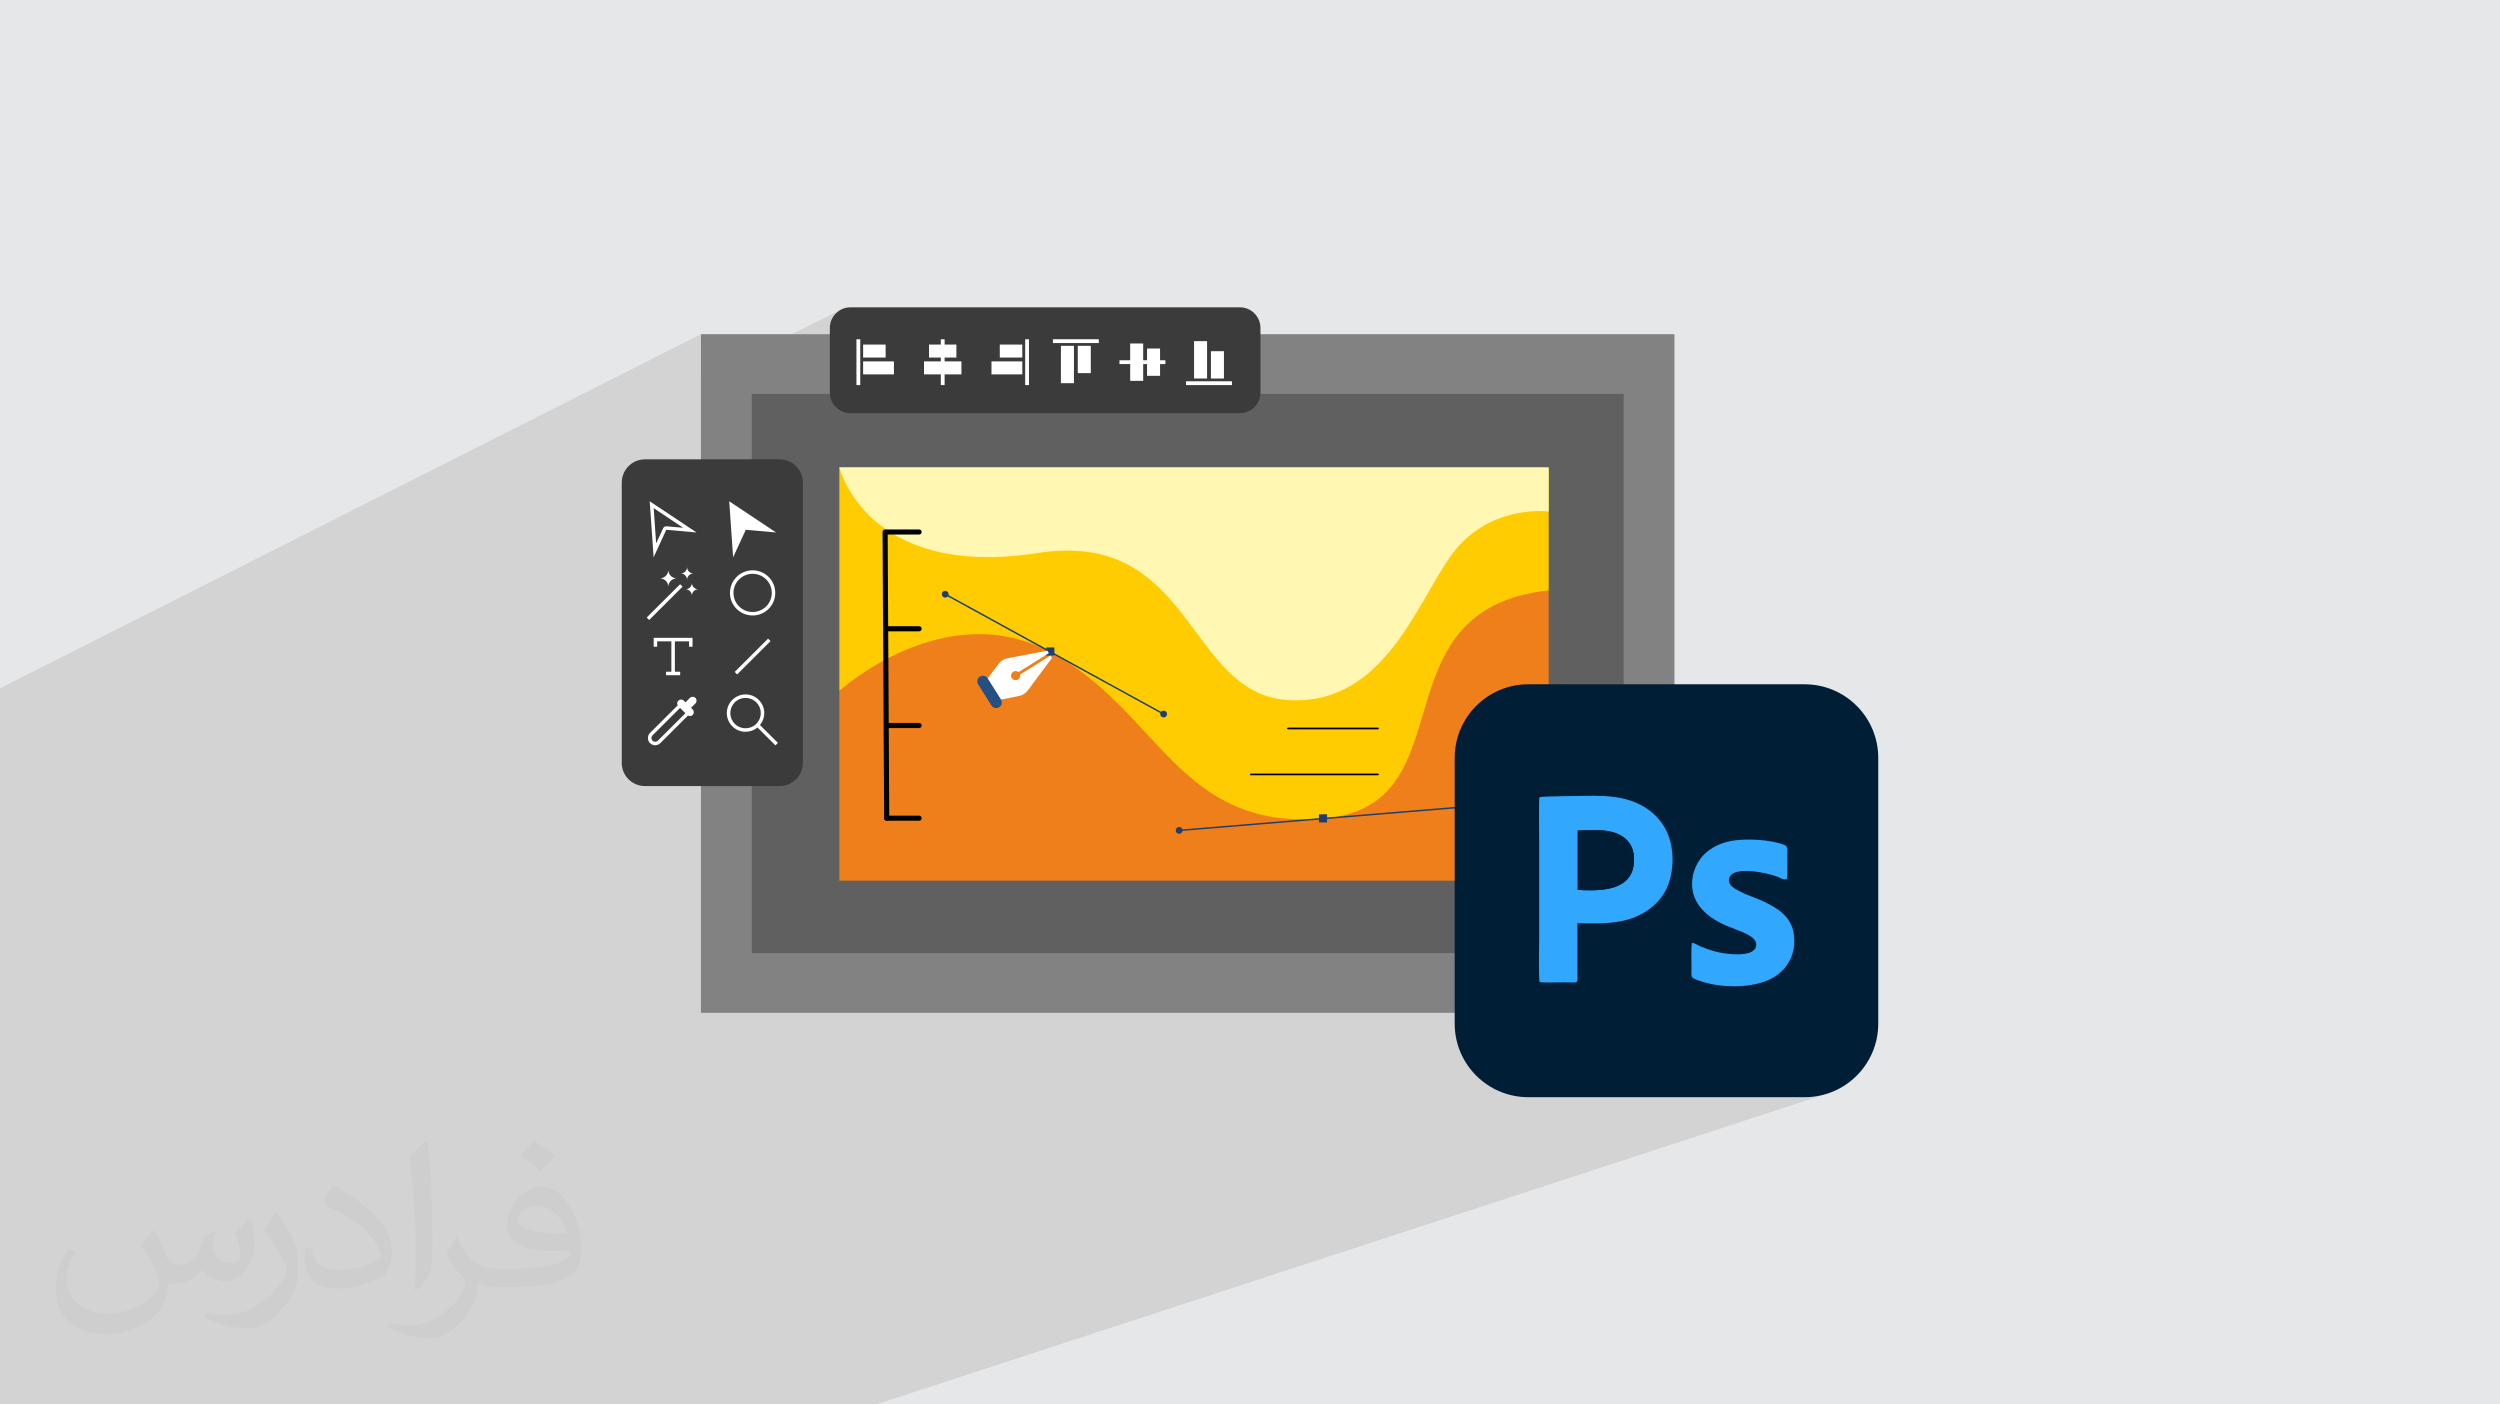 <?xml version="1.0" encoding="UTF-8"?>
<!DOCTYPE svg PUBLIC "-//W3C//DTD SVG 1.1//EN" "http://www.w3.org/Graphics/SVG/1.1/DTD/svg11.dtd">
<!-- Creator: CorelDRAW 2020 (64-Bit) -->
<svg xmlns="http://www.w3.org/2000/svg" xml:space="preserve" width="94.192mm" height="52.917mm" version="1.1" style="shape-rendering:geometricPrecision; text-rendering:geometricPrecision; image-rendering:optimizeQuality; fill-rule:evenodd; clip-rule:evenodd"
viewBox="0 0 9404.92 5283.66"
 xmlns:xlink="http://www.w3.org/1999/xlink"
 xmlns:xodm="http://www.corel.com/coreldraw/odm/2003">
 <defs>
  <style type="text/css">
   <![CDATA[
    .fil14 {fill:#001D36}
    .fil12 {fill:#001E36}
    .fil13 {fill:#31A7FE}
    .fil3 {fill:#828282}
    .fil0 {fill:#E6E7E8}
    .fil9 {fill:#FFF7B2;fill-rule:nonzero}
    .fil7 {fill:#FECC00;fill-rule:nonzero}
    .fil8 {fill:#EF7F1A;fill-rule:nonzero}
    .fil15 {fill:black;fill-rule:nonzero}
    .fil10 {fill:#1D3F70;fill-rule:nonzero}
    .fil11 {fill:#255084;fill-rule:nonzero}
    .fil5 {fill:#3B3B3B;fill-rule:nonzero}
    .fil4 {fill:#606060;fill-rule:nonzero}
    .fil6 {fill:white;fill-rule:nonzero}
    .fil2 {fill:#373435;fill-opacity:0.031}
    .fil1 {fill:#2B2A29;fill-opacity:0.102}
   ]]>
  </style>
 </defs>
 <g id="Layer_x0020_1">
  <polygon class="fil0" points="-0,0 9404.92,0 9404.92,5283.66 -0,5283.66 "/>
  <polygon class="fil1" points="-0,3523.63 -0,3518.13 -0,3510.07 -0,3508.47 -0,3499.51 -0,3499.41 -0,3496.63 -0,3470.8 -0,3464.86 -0,3464.33 -0,3456.47 -0,3451.54 -0,3449.65 -0,3442.13 -0,3439.15 -0,3438.23 -0,3436.04 -0,3433.36 -0,3423.24 -0,3420.47 -0,3418.26 -0,3414.4 -0,3413.23 -0,3406.86 -0,3405.04 -0,3392.86 -0,3389.12 -0,3385.75 -0,3383.59 -0,3383.12 -0,3377.75 -0,3375.52 -0,3369.96 -0,3368.02 -0,3365.06 -0,3359.88 -0,3357.65 -0,3346.28 -0,3346.1 -0,3344.24 -0,3341.25 -0,3338.98 -0,3337.98 -0,3334.15 -0,3332.21 -0,3326.16 -0,3319.64 -0,3314.03 -0,3312.9 -0,3297.39 -0,3277.82 -0,3272.09 -0,3260.5 -0,3253.96 -0,3249.45 -0,3245.37 -0,3233.74 -0,3226.75 -0,3217.82 -0,3208.38 -0,3201.41 -0,3193.16 -0,3188.13 -0,3186.99 -0,3180.52 -0,3180.2 -0,3176.91 -0,3176.37 -0,3175.1 -0,3168.46 -0,3149.42 -0,3145.9 -0,3145.46 -0,3143.54 -0,3140.95 -0,3126.39 -0,3104.44 -0,3094.94 -0,3094.16 -0,3082.99 -0,3079.09 -0,3065.38 -0,3041.05 -0,3036.53 -0,3036 -0,3017.68 -0,3011.65 -0,2995.97 -0,2994.63 -0,2993.96 -0,2987.38 -0,2968.27 -0,2956.22 -0,2945.03 -0,2932.51 -0,2907.33 -0,2890.17 -0,2872.39 -0,2862.16 -0,2782.14 -0,2740.39 -0,2589.21 2636.96,1257.24 2636.96,1427.27 3169.27,1162.19 3156.08,1169.35 3144.59,1178.83 3135.11,1190.32 3127.95,1203.51 3123.43,1218.08 3121.85,1233.72 3121.85,1325.55 3221.9,1276.31 3221.9,1308.6 3247.05,1296.25 3247.05,1345.08 3331.72,1345.08 3247.05,1386.33 3247.05,1408.38 3264.25,1408.38 3495,1296.25 3495,1297.83 3539.28,1276.31 3539.28,1345.08 3597.9,1345.08 3539.28,1373.34 3539.28,1402.93 3761.19,1296.25 3761.19,1322.11 3856.66,1276.31 3856.66,1326.05 3961,1276.21 3961,1290.54 4133.68,1290.54 4054.56,1328.03 4054.56,1385.16 4251.73,1292.17 4251.73,1340.92 4315.18,1311.12 4315.18,1366.04 4492.01,1283.37 4492.01,1350.74 4555.45,1321.24 4555.45,1423.91 4604.41,1423.91 4550.54,1448.7 4634.53,1448.7 4562.5,1481.73 6108.19,1481.73 6108.19,3149.74 6116.11,3156.12 6124.12,3164.33 6131.11,3173.59 6136.98,3183.92 6141.63,3195.37 6144.97,3207.96 6144.97,3208.02 6146.89,3221.75 6146.89,3221.78 6147.29,3236.75 6147.29,3236.77 6145.59,3256.89 6141.36,3274.53 6134.83,3289.86 6127.56,3300.94 6473.9,3174.35 6482.79,3171.19 6492.01,3168.35 6501.56,3165.87 6511.43,3163.75 6521.96,3161.99 6533.39,3160.58 6545.59,3159.51 6558.43,3158.79 6571.78,3158.42 6585.5,3158.42 6599.46,3158.78 6613.54,3159.51 6627.58,3160.61 6641.47,3162.08 6655.06,3163.95 6668.24,3166.2 6680.87,3168.84 6692.81,3171.88 6703.92,3175.32 6714.09,3179.17 6718.32,3181.68 6721.17,3185.26 6722.89,3189.67 6723.73,3194.72 6723.94,3200.22 6723.78,3205.93 6723.5,3211.67 6723.35,3217.23 6723.43,3225.72 6723.61,3237.3 6723.78,3250.84 6723.86,3265.19 6723.75,3279.2 6723.34,3291.72 6722.55,3301.62 6721.28,3307.74 6565.88,3363.3 6567.85,3364.17 6574.87,3367.08 6581.9,3369.88 6588.98,3372.61 6596.17,3375.37 6603.51,3378.21 6611.04,3381.18 6618.81,3384.37 6626.86,3387.83 6635.23,3391.64 6643.99,3395.86 6653.17,3400.55 6662.8,3405.79 6672.95,3411.64 6686.3,3420.2 6699.16,3429.82 6711.23,3440.66 6722.19,3452.91 6731.77,3466.75 6739.64,3482.37 6745.51,3499.94 6749.07,3519.64 6749.83,3528.44 6750.18,3537.1 6750.13,3545.61 6749.67,3553.98 6748.8,3562.2 6747.53,3570.27 6745.87,3578.2 6743.8,3586 6741.33,3593.64 6738.48,3601.14 6735.21,3608.5 6731.57,3615.71 6727.52,3622.77 6723.09,3629.68 6718.28,3636.46 6713.07,3643.09 6711.52,3644.93 6709.98,3646.61 6708.43,3648.17 6706.9,3649.64 6705.36,3651.07 6703.81,3652.49 6702.27,3653.93 6700.73,3655.43 6695.34,3660.43 6689.28,3665.38 6682.64,3670.2 6675.52,3674.85 6668.02,3679.25 6660.22,3683.35 6652.24,3687.09 6644.15,3690.4 6630.48,3695.26 6297.31,3810.1 6299.34,3810.1 5570.03,4061.48 5573.21,4064.38 5594.51,4080.31 5617.33,4094.17 5641.52,4105.83 5666.94,4115.14 5693.46,4121.96 5720.93,4126.15 5749.22,4127.58 6789.19,4127.58 6817.48,4126.15 6844.95,4121.96 6871.47,4115.14 3295.27,5283.66 3256.64,5283.66 2348.19,5283.66 2024.17,5283.66 2022.44,5283.66 2022.09,5283.66 1984.81,5283.66 1965.42,5283.66 1715.83,5283.66 1702.29,5283.66 1664.73,5283.66 1510.63,5283.66 1453.26,5283.66 1450.06,5283.66 1450.05,5283.66 1450.02,5283.66 1436.53,5283.66 1423.37,5283.66 1398.71,5283.66 1390.3,5283.66 1329.43,5283.66 1321.65,5283.66 1194.03,5283.66 1157.5,5283.66 1150.32,5283.66 1054.12,5283.66 1044.67,5283.66 1011.71,5283.66 985.74,5283.66 930.15,5283.66 921.67,5283.66 740.29,5283.66 739.64,5283.66 680.23,5283.66 679.86,5283.66 658.08,5283.66 651.86,5283.66 651.81,5283.66 651.78,5283.66 487.9,5283.66 403.81,5283.66 149.53,5283.66 -0,5283.66 -0,5215.54 -0,5094.64 -0,5038.69 -0,5037.56 -0,5027.92 -0,5003.22 -0,4955.32 -0,4954.85 -0,4953.76 -0,4950.17 -0,4894.75 -0,4887.53 -0,4880.94 -0,4880.84 -0,4872.71 -0,4871.9 -0,4858.98 -0,4816.38 -0,4814.85 -0,4811.25 -0,4795.7 -0,4700.59 -0,4654.39 -0,4617.3 -0,4606.73 -0,4519.34 -0,4513.82 -0,4513 -0,4505.89 -0,4503.98 -0,4503.42 -0,4502.12 -0,4499.9 -0,4490.82 -0,4489.93 -0,4475.75 -0,4475.08 -0,4475.05 -0,4463.33 -0,4458.43 -0,4457.74 -0,4262.14 -0,4253.99 -0,4252.86 -0,4245.62 -0,4238.74 -0,4220.13 -0,4219.62 -0,4214.16 -0,4213.39 -0,4202.36 -0,4199.22 -0,4199.06 -0,4197.66 -0,4186.13 -0,4176.3 -0,4172.73 -0,4167.72 -0,4167.28 -0,4161.64 -0,4159.96 -0,4157.17 -0,4156.5 -0,4156.44 -0,4137.55 -0,4137.35 -0,4135.92 -0,4122.62 -0,4115.88 -0,4072.88 -0,4018.71 -0,3990.25 -0,3987.67 -0,3985.59 -0,3984.52 -0,3977.6 -0,3973.88 -0,3947.2 -0,3946.98 -0,3944.8 -0,3906.89 -0,3905.71 -0,3902.66 -0,3901.51 -0,3898.57 -0,3896.8 -0,3894.92 -0,3889.57 -0,3885.69 -0,3876.79 -0,3872.06 -0,3867.28 -0,3866.21 -0,3859.03 -0,3858.92 -0,3854.57 -0,3851.34 -0,3850.41 -0,3845.52 -0,3842.83 -0,3842.04 -0,3839.11 -0,3835.92 -0,3831.94 -0,3828.79 -0,3824.06 -0,3823.95 -0,3822.28 -0,3821.24 -0,3815.96 -0,3812.87 -0,3811.82 -0,3807.95 -0,3797.51 -0,3797.27 -0,3789.36 -0,3788.26 -0,3781.55 -0,3780.11 -0,3769.63 -0,3709.01 -0,3698.38 -0,3686.66 -0,3678.57 -0,3677.83 -0,3673.24 -0,3671.6 -0,3665.13 -0,3621.7 -0,3616.48 -0,3609.06 -0,3603.76 -0,3599.47 -0,3594.14 -0,3593.32 -0,3591.96 -0,3576.54 -0,3573.85 -0,3567.37 -0,3563.29 -0,3562.75 -0,3549.25 -0,3545.1 -0,3542.16 -0,3532.96 -0,3532.05 -0,3530.62 -0,3527.64 -0,3525.25 "/>
  <path class="fil2" d="M578.49 4627.69c17.95,27.21 29.6,53.36 40.96,82.43 8.45,16.91 12.93,48.09 52.57,48.09 11.61,0 28.28,-3.42 43.06,-11.61 16.63,-8.73 29.32,-21.94 35.94,-42l15.85 -53.36 38.57 -19.02 2.64 2.64c-5.27,20.09 -6.59,39.36 -6.59,54.43 0,44.63 38.57,61.56 69.22,61.56 17.95,0 34.09,-8.73 34.09,-25.11 0,-21.13 -8.98,-57.06 -20.62,-89.29 17.95,-17.95 35.94,-35.94 56.53,-50.47l3.17 1.6c8.98,38.04 14,75.56 14,100.66 0,24.57 -10.83,51.79 -19.81,69.49 -18.49,34.87 -51.25,62.62 -90.87,62.62 -30.1,0 -63.65,-15.07 -86.66,-43.06l-1.32 0c-21.66,26.96 -55.22,51.25 -108.86,51.25l-16.63 0c-2.64,35.41 -10.29,60.49 -21.94,82.95 -31.95,62.34 -126.81,106.47 -216.1,106.47 -124.17,0 -186.51,-71.59 -186.51,-166.96 0,-58.91 19.27,-113.6 48.88,-152.42l24.29 10.04c-18.49,35.41 -30.91,68.68 -30.91,101.45 0,89.29 72.66,131.83 156.4,131.83 77.68,0 173.83,-49.41 191.28,-106.72 -6.59,-62.62 -30.1,-91.93 -66.04,-148.99 10.83,-19.02 24.83,-38.04 42.28,-58.38l3.17 0 0 0 0 0 -0.02 -0.09zm1432.13 -336.04c26.15,16.39 51.79,35.66 76.87,57.85 -14,19.81 -31.45,37.79 -53.11,53.64 -25.11,-20.34 -50.19,-37.79 -75.84,-56.27 17.42,-19.55 34.62,-38.29 52.04,-55.22l0 0 0 0 0 0 0 0 0 0 0.03 0zm13.47 244.11c-42.28,0 -76.87,27.75 -76.87,48.34 0,44.13 84.53,57.85 185.72,57.31 -12.68,-51.79 -57.06,-105.68 -108.86,-105.68l0.01 0.03zm-94.86 236.19c54.96,0 103.04,-1.6 139.74,-10.83 40.96,-10.29 75.56,-30.91 75.56,-45.17 0,-3.7 0,-8.19 -1.32,-11.89 -22.98,2.11 -49.41,2.11 -72.38,2.11 -74.49,0 -131.55,-16.91 -154.02,-58.66 -5.55,-11.61 -9.51,-24.57 -9.51,-39.36 0,-40.43 17.42,-79.79 48.09,-107 25.61,-22.45 53.89,-36.44 82.67,-36.44 52.04,0 93.51,41.75 122.57,107.54 15.85,35.94 26.68,77.4 26.68,129.72 0,34.87 -9.51,64.19 -31.17,85.85 -40.43,39.11 -114.92,53.89 -229.04,53.89l-51.79 0 0 0 -13.47 0c-28.28,0 -48.62,-5.02 -64.72,-17.42l-2.64 0c0.79,6.59 1.32,12.93 1.32,19.02 0,25.61 -8.45,58.38 -25.61,84.53 -50.72,75.3 -105.68,108.04 -153.24,108.04 -48.09,0 -107,-18.49 -160.11,-42.54l9.51 -18.49c17.17,7.13 40.96,11.89 73.7,11.89 85.85,0 198.66,-82.43 212.66,-163 -3.17,-6.59 -8.98,-15.32 -17.17,-24.57 -25.11,-29.85 -40.96,-54.68 -55.75,-80.83 12.68,-25.11 24.29,-45.17 35.13,-63.4l4.49 -0.53c36.72,74.77 69.99,117.55 144.23,117.55l11.61 0 0 0 53.89 0 0 0 0 0 0 0 0 0 0 0 0.09 0.01zm-371.98 79c6.34,-34.34 6.87,-72.91 6.87,-108.86l0 -53.36c0,-99.6 -12.68,-244.36 -22.98,-338.68 17.95,-19.27 43.06,-42 62.87,-57.31l5.81 1.6c13.47,118.62 16.63,256 16.63,383.06 0,33.3 -1.32,65.79 -4.49,89.55 -1.85,30.1 -19.27,52.83 -56.53,87.7l-8.19 -3.7zm-382.8 -157.19c1.85,46.77 24.83,83.49 105.15,83.49 49.93,0 92.19,-12.93 138.96,-35.13 8.45,-3.7 12.93,-8.73 12.93,-12.93 0,-29.32 -22.45,-68.15 -60.23,-103.55 -36.72,-33.3 -85.34,-62.62 -130.76,-82.18 -15.6,-6.59 -20.62,-13.47 -20.62,-20.09 0,-13.47 17.95,-41.75 32.77,-62.09l5.02 -0.53c52.04,27.21 110.17,67.64 153.24,112.53 39.11,41.47 63.4,83.49 63.4,129.19 0,33.81 -10.29,65.51 -26.96,95.11 -57.06,28.79 -117.83,50.72 -178.06,50.72 -73.17,0 -123.1,-34.34 -123.1,-114.92 0,-8.73 0,-22.19 3.17,-39.64l25.11 0 0 0 0 0 0 0 0 0 0 0 -0.02 0zm-132.37 -132.9l45.45 73.45c16.63,27.21 32.23,56.81 32.23,103.55l0 59.7c0,48.34 -30.91,100.13 -80.83,151.38 -39.11,34.62 -73.7,49.41 -105.68,49.41 -47.55,0 -101.98,-14.79 -164.85,-41.75l7.13 -18.49c19.81,5.27 42.79,9.77 71.06,9.77 90.36,-0.53 182.8,-66.57 225.08,-147.15 5.02,-9.26 6.87,-17.95 6.87,-24.04 0,-9.26 -5.02,-19.55 -8.98,-28.79 -22.98,-43.31 -48.62,-82.95 -76.87,-119.68 14.79,-23.25 29.6,-45.7 45.7,-67.9l3.7 0.53 0 0 0 0 0 0 0 0 0 0 -0.02 0.01z"/>
  <g id="_1346014034336">
   <rect class="fil3" x="2636.95" y="1257.23" width="3662.39" height="2552.87"/>
   <polygon class="fil4" points="6108.19,3585.61 2828.12,3585.61 2828.12,1481.73 6108.19,1481.73 "/>
   <path class="fil5" d="M2339 2869.89l0 -1054.53c0,-48.22 39.09,-87.3 87.31,-87.3l506.71 0c48.22,0 87.3,39.08 87.3,87.3l0 1054.53c0,48.22 -39.08,87.3 -87.3,87.3l-506.71 0c-48.22,0 -87.31,-39.08 -87.31,-87.3z"/>
   <path class="fil6" d="M2764.22 2723.04c-10.81,-10.8 -16.77,-25.14 -16.77,-40.4 0,-15.27 5.96,-29.62 16.77,-40.41 11.17,-11.14 25.84,-16.71 40.52,-16.71 14.67,0 29.35,5.57 40.52,16.71 10.81,10.79 16.77,25.14 16.77,40.41 0,15.26 -5.96,29.6 -16.77,40.4 -22.35,22.29 -58.69,22.29 -81.04,0zm162.23 71.73l-67.47 -67.31c10.47,-12.58 16.2,-28.27 16.2,-44.82 0,-18.78 -7.33,-36.44 -20.64,-49.71 -27.46,-27.41 -72.14,-27.41 -99.61,0 -13.3,13.27 -20.63,30.93 -20.63,49.71 0,18.77 7.33,36.43 20.63,49.7 13.73,13.7 31.77,20.55 49.8,20.55 15.98,0 31.94,-5.4 44.93,-16.15l67.49 67.34 9.3 -9.32z"/>
   <path class="fil6" d="M2831.33 2158.69c-18.45,0 -36.89,7 -50.94,21.02 -13.6,13.57 -21.09,31.61 -21.09,50.79 0,19.2 7.49,37.23 21.09,50.8 28.09,28.03 73.8,28.03 101.88,0 13.61,-13.57 21.1,-31.6 21.1,-50.8 0,-19.18 -7.49,-37.22 -21.1,-50.79l0 0c-14.04,-14.01 -32.48,-21.02 -50.93,-21.02zm0 156.77c-21.81,0 -43.62,-8.28 -60.23,-24.85 -16.09,-16.06 -24.95,-37.4 -24.95,-60.11 0,-22.71 8.87,-44.05 24.95,-60.1 33.21,-33.14 87.25,-33.14 120.46,0l0 0c16.09,16.05 24.95,37.39 24.95,60.1 0,22.71 -8.87,44.05 -24.95,60.11 -16.6,16.57 -38.41,24.85 -60.23,24.85z"/>
   <polygon class="fil6" points="2773.16,2537.17 2763.88,2527.86 2889.51,2402.51 2898.8,2411.82 "/>
   <path class="fil6" d="M2444.19 1885.81l14.7 210.73 47.65 -103.51 113.73 10.1 -176.07 -117.32 0 0zm14.98 25.78l110.86 73.88 -62.33 -5.54c-0.39,-0.03 -0.78,-0.05 -1.17,-0.05 -5.09,0 -9.79,2.96 -11.94,7.65l-26.16 56.82 -9.27 -132.76 0 0z"/>
   <polygon class="fil6" points="2743.31,1885.81 2757.99,2096.55 2805.64,1993.03 2919.37,2003.14 "/>
   <polygon class="fil6" points="2459.16,2399.55 2459.16,2432.95 2472.31,2432.95 2472.31,2412.7 2525.65,2412.7 2525.65,2526.98 2505.67,2526.98 2505.67,2540.13 2558.79,2540.13 2558.79,2526.98 2538.8,2526.98 2538.8,2412.7 2592.15,2412.7 2592.15,2432.95 2605.3,2432.95 2605.3,2399.55 "/>
   <polygon class="fil6" points="2442.16,2332.43 2432.88,2323.11 2558.52,2197.76 2567.8,2207.08 "/>
   <path class="fil6" d="M2546.08 2175.74c-17.64,0 -31.94,14.25 -31.94,31.85 0,-17.6 -14.29,-31.85 -31.93,-31.85 17.64,0 31.93,-14.27 31.93,-31.87 0,17.6 14.3,31.87 31.94,31.87z"/>
   <path class="fil6" d="M2608.82 2157.28c-13.31,0 -24.09,10.75 -24.09,24.03 0,-13.28 -10.77,-24.03 -24.08,-24.03 13.31,0 24.08,-10.75 24.08,-24.03 0,13.28 10.78,24.03 24.09,24.03z"/>
   <path class="fil6" d="M2626.93 2216.81c-13.31,0 -24.09,10.75 -24.09,24.02 0,-13.27 -10.78,-24.02 -24.09,-24.02 13.31,0 24.09,-10.75 24.09,-24.03 0,13.28 10.78,24.03 24.09,24.03z"/>
   <path class="fil6" d="M2474.76 2786.38c-5.54,5.51 -14.53,5.51 -20.06,-0.02 -2.68,-2.67 -4.13,-6.2 -4.13,-9.97 0,-3.76 1.48,-7.31 4.15,-9.97l103.67 -103.28 20.01 20 -103.64 103.25zm141.4 -160.83c-5.74,-5.74 -15.06,-5.75 -20.8,-0.03l-16.53 16.49 -6.13 -6.12c-5.73,-5.73 -15.05,-5.74 -20.8,-0.01l0 0c-4.77,4.75 -5.53,11.93 -2.38,17.52l-104.08 103.69c-5.16,5.14 -8.02,11.99 -8.02,19.28 0,7.29 2.84,14.14 8,19.3 5.32,5.31 12.32,7.98 19.32,7.98 6.99,0 13.98,-2.65 19.3,-7.96l104.09 -103.7c5.6,3.15 12.81,2.41 17.58,-2.35 5.74,-5.73 5.75,-15.02 0.01,-20.75l-6.12 -6.12 16.54 -16.49c5.74,-5.73 5.74,-15.01 0.01,-20.74z"/>
   <polygon class="fil7" points="5826.05,1758.25 5826.05,2220.84 5136.57,3259.04 3157.67,2599.14 3157.67,1758.25 "/>
   <path class="fil8" d="M3157.67 2599.14c0,0 398.14,-363.72 801.82,-141.89 403.67,221.84 476.49,666.7 1017.62,622.14 555.37,-45.75 185.29,-784.97 848.94,-858.55l0 1092.21 -2668.38 0 0 -713.91z"/>
   <path class="fil9" d="M3157.67 1758.25c0,0 101.2,422.28 745.03,322.29 589.17,-91.49 559.13,531 944.46,553.33 385.34,22.35 498.68,-423.71 640.72,-580.01 142.04,-156.31 338.17,-129.62 338.17,-129.62l0 -165.99 -2668.38 0z"/>
   <path class="fil10" d="M4377.48 2689.04c-0.45,0 -0.91,-0.11 -1.34,-0.34l-821.68 -450.83c-1.37,-0.74 -1.86,-2.45 -1.11,-3.8 0.74,-1.36 2.45,-1.86 3.8,-1.11l821.69 450.83c1.34,0.75 1.85,2.44 1.09,3.79 -0.5,0.94 -1.45,1.46 -2.46,1.46z"/>
   <polygon class="fil10" points="3936.08,2466.2 3966.66,2466.2 3966.66,2435.68 3936.08,2435.68 "/>
   <path class="fil10" d="M3568.69 2235.42c0,7.1 -5.76,12.85 -12.88,12.85 -7.11,0 -12.87,-5.75 -12.87,-12.85 0,-7.09 5.76,-12.85 12.87,-12.85 7.12,0 12.88,5.76 12.88,12.85z"/>
   <path class="fil10" d="M4390.36 2686.24c0,7.1 -5.76,12.85 -12.88,12.85 -7.1,0 -12.87,-5.75 -12.87,-12.85 0,-7.1 5.77,-12.85 12.87,-12.85 7.12,0 12.88,5.75 12.88,12.85z"/>
   <polygon class="fil10" points="4961.82,3093.95 4992.39,3093.95 4992.39,3063.44 4961.82,3063.44 "/>
   <path class="fil10" d="M4435.97 3126.78c-1.43,0 -2.67,-1.11 -2.78,-2.57 -0.14,-1.55 1,-2.92 2.55,-3.04l1099.46 -90.6c1.62,-0.14 2.89,1.02 3.03,2.57 0.14,1.53 -1.03,2.9 -2.57,3.01l-1099.46 90.61c-0.07,0.02 -0.14,0.02 -0.23,0.02z"/>
   <path class="fil10" d="M4448.85 3123.95c0,7.1 -5.76,12.86 -12.88,12.86 -7.1,0 -12.88,-5.76 -12.88,-12.86 0,-7.07 5.78,-12.82 12.88,-12.82 7.12,0 12.88,5.75 12.88,12.82z"/>
   <path class="fil6" d="M3957.36 2475.34l-5.75 -9.15 -114.21 71.43c1.69,6.92 -1.1,14.45 -7.45,18.47 -7.79,4.91 -18.55,2.57 -23.56,-5.14 -5.2,-8.03 -2.82,-18.72 5.27,-23.77 6.42,-4.03 14.46,-3.26 20,1.3l114.21 -71.43 -5.75 -9.15 -148.87 28.19c-13.86,2.62 -26.24,10.28 -34.74,21.5l-44.87 59.24 23.94 38.1 23.95 38.12 72.98 -14.49c13.83,-2.73 26.15,-10.51 34.55,-21.82l90.3 -121.41z"/>
   <path class="fil11" d="M3729.55 2653.94l-49.82 -79.3c-6.23,-9.92 -3.23,-23.01 6.71,-29.22l0 0c9.94,-6.21 23.05,-3.21 29.28,6.69l49.82 79.3c6.23,9.92 3.23,23.01 -6.71,29.22l0 0c-9.93,6.21 -23.05,3.23 -29.28,-6.69z"/>
   <g>
    <path class="fil10" d="M5508.36 3193.13c0,7.1 -5.75,12.83 -12.87,12.83 -7.1,0 -12.88,-5.73 -12.88,-12.83 0,-7.1 5.78,-12.85 12.88,-12.85 7.12,0 12.87,5.75 12.87,12.85z"/>
    <path class="fil12" d="M5749.22 2574.29l1039.98 0c152.79,0 276.72,123.92 276.72,276.72l0 999.87c0,152.8 -123.92,276.7 -276.72,276.7l-1039.98 0c-152.8,0 -276.71,-123.92 -276.71,-276.72l-0.01 -999.87c0.01,-152.8 123.92,-276.72 276.72,-276.72l0 0.01 0 0.01z"/>
    <path class="fil13" d="M5935.4 3347.86l0 -223.23c24.68,-2.06 54.51,-1.04 79.19,-1.04 67.9,0 134.77,29.84 132.7,113.16 -3.08,114.19 -121.38,116.24 -211.89,111.09l0 0 0 0.01 0 0.01zm-144.03 -349.76c-3.09,12.35 -1.03,148.14 -1.03,172.82l0 350.77c0,25.72 -3.09,161.52 2.06,172.82 16.46,3.09 68.92,1.03 89.5,1.03 60.68,0 52.45,9.26 52.45,-38.05 0,-61.72 0,-122.41 0,-184.14 57.61,0 102.85,3.09 160.48,-7.2 84.34,-15.43 159.43,-66.87 185.16,-150.18 14.4,-47.32 16.46,-99.79 4.11,-148.14 -21.61,-85.38 -86.41,-140.93 -172.82,-162.52 -50.41,-12.34 -102.86,-12.34 -156.35,-11.31 -24.68,1.03 -151.21,1.03 -163.56,5.14l0 -1.03 0 0z"/>
    <path class="fil13" d="M6365.39 3546.4c-4.12,9.27 -2.07,75.1 -2.07,91.54 0,41.15 -7.2,40.13 39.08,54.53 67.9,22.63 170.76,25.7 241.74,-2.07 21.6,-8.22 43.19,-21.6 56.57,-34.98 4.12,-4.11 8.22,-7.2 12.34,-12.33 28.81,-34.98 41.15,-76.13 36.01,-123.45 -6.17,-55.55 -40.13,-86.4 -76.12,-108.01 -55.56,-32.92 -87.44,-37.03 -126.53,-57.6 -17.49,-9.27 -48.35,-22.63 -41.15,-50.41 13.37,-48.35 142.98,-20.57 182.07,-5.14 11.31,4.12 20.56,12.35 33.94,9.27 4.11,-10.28 2.07,-73.03 2.07,-90.51 0,-14.4 4.1,-32.93 -9.27,-38.06 -51.43,-21.6 -149.15,-25.7 -202.65,-15.42 -53.49,10.28 -93.61,37.03 -115.21,67.89 -26.75,36.01 -41.16,91.55 -21.6,144.01 16.45,42.19 52.46,72.01 90.51,92.57 21.6,11.31 39.08,18.51 63.77,27.78 25.71,10.28 79.21,27.78 78.18,58.64 -2.07,40.12 -72.02,37.03 -100.81,33.95 -38.06,-3.09 -74.06,-13.38 -108.01,-27.78 -8.23,-3.09 -24.68,-14.4 -31.89,-13.38l-1.04 -1.02 0.02 0.01 0.02 -0.02z"/>
    <path class="fil14" d="M5935.4 3347.86c91.55,5.14 209.85,3.09 211.89,-111.09 2.07,-83.32 -64.79,-112.12 -132.7,-113.16 -25.7,0 -54.51,-1.02 -79.19,1.04l0 223.23 0 0 0 -0.02 0 0z"/>
   </g>
   <path class="fil5" d="M4664.13 1554.45l-1464.64 0c-42.88,0 -77.63,-34.76 -77.63,-77.63l0 -243.09c0,-42.88 34.76,-77.63 77.63,-77.63l1464.64 0c42.86,0 77.63,34.76 77.63,77.63l0 243.09c0,42.88 -34.78,77.63 -77.63,77.63z"/>
   <polygon class="fil6" points="3221.9,1448.59 3236.23,1448.59 3236.23,1276.31 3221.9,1276.31 "/>
   <polygon class="fil6" points="3247.05,1345.08 3331.72,1345.08 3331.72,1296.25 3247.05,1296.25 "/>
   <polygon class="fil6" points="3247.05,1408.38 3362.95,1408.38 3362.95,1359.53 3247.05,1359.53 "/>
   <polygon class="fil6" points="3856.66,1448.59 3870.99,1448.59 3870.99,1276.31 3856.66,1276.31 "/>
   <polygon class="fil6" points="3761.19,1345.08 3845.84,1345.08 3845.84,1296.25 3761.19,1296.25 "/>
   <polygon class="fil6" points="3729.94,1408.38 3845.84,1408.38 3845.84,1359.53 3729.94,1359.53 "/>
   <polygon class="fil6" points="3539.28,1448.59 3553.61,1448.59 3553.61,1276.31 3539.28,1276.31 "/>
   <polygon class="fil6" points="3495,1345.08 3597.9,1345.08 3597.9,1296.25 3495,1296.25 "/>
   <polygon class="fil6" points="3476.01,1408.38 3616.88,1408.38 3616.88,1359.53 3476.01,1359.53 "/>
   <polygon class="fil6" points="4211.41,1369.61 4384.12,1369.61 4384.12,1355.28 4211.41,1355.28 "/>
   <polygon class="fil6" points="4315.18,1413.78 4364.13,1413.78 4364.13,1311.12 4315.18,1311.12 "/>
   <polygon class="fil6" points="4251.73,1432.72 4300.67,1432.72 4300.67,1292.17 4251.73,1292.17 "/>
   <polygon class="fil6" points="3961,1290.54 4133.68,1290.54 4133.68,1276.21 3961,1276.21 "/>
   <polygon class="fil6" points="4054.56,1403.64 4103.53,1403.64 4103.53,1300.98 4054.56,1300.98 "/>
   <polygon class="fil6" points="3991.13,1441.53 4040.09,1441.53 4040.09,1300.98 3991.13,1300.98 "/>
   <polygon class="fil6" points="4461.86,1448.7 4634.53,1448.7 4634.53,1434.36 4461.86,1434.36 "/>
   <polygon class="fil6" points="4555.45,1423.91 4604.41,1423.91 4604.41,1321.24 4555.45,1321.24 "/>
   <polygon class="fil6" points="4492.01,1423.91 4540.98,1423.91 4540.98,1283.37 4492.01,1283.37 "/>
   <polygon class="fil15" points="5184.77,2743.63 4844.78,2743.63 4841.56,2740.44 4844.78,2737.23 5184.77,2737.23 5187.99,2740.44 "/>
   <polygon class="fil15" points="5184.77,2916.63 4704.83,2916.63 4701.61,2913.43 4704.83,2910.22 5184.77,2910.22 5187.99,2913.43 "/>
   <path class="fil15" d="M3335.69 3087.67c-5.3,0 -9.61,-4.26 -9.63,-9.57l-5.99 -1076.67c-0.02,-5.32 4.24,-9.65 9.57,-9.69l0.06 0c5.28,0 9.59,4.28 9.63,9.57l5.99 1076.69c0.02,5.32 -4.26,9.65 -9.57,9.67l-0.06 0z"/>
   <path class="fil15" d="M3457.69 3087.67l-122 0c-5.32,0 -9.63,-4.3 -9.63,-9.63 0,-5.3 4.3,-9.62 9.63,-9.62l122 0c5.32,0 9.63,4.31 9.63,9.62 0,5.32 -4.3,9.63 -9.63,9.63z"/>
   <path class="fil15" d="M3457.69 2011l-122 0c-5.32,0 -9.63,-4.3 -9.63,-9.63 0,-5.32 4.3,-9.63 9.63,-9.63l122 0c5.32,0 9.63,4.3 9.63,9.63 0,5.32 -4.3,9.63 -9.63,9.63z"/>
   <path class="fil15" d="M3457.69 2738.87l-122 0c-5.32,0 -9.63,-4.31 -9.63,-9.63 0,-5.3 4.3,-9.62 9.63,-9.62l122 0c5.32,0 9.63,4.31 9.63,9.62 0,5.31 -4.3,9.63 -9.63,9.63z"/>
   <path class="fil15" d="M3457.69 2374.94l-122 0c-5.32,0 -9.63,-4.32 -9.63,-9.63 0,-5.32 4.3,-9.63 9.63,-9.63l122 0c5.32,0 9.63,4.3 9.63,9.63 0,5.3 -4.3,9.63 -9.63,9.63z"/>
  </g>
 </g>
</svg>
